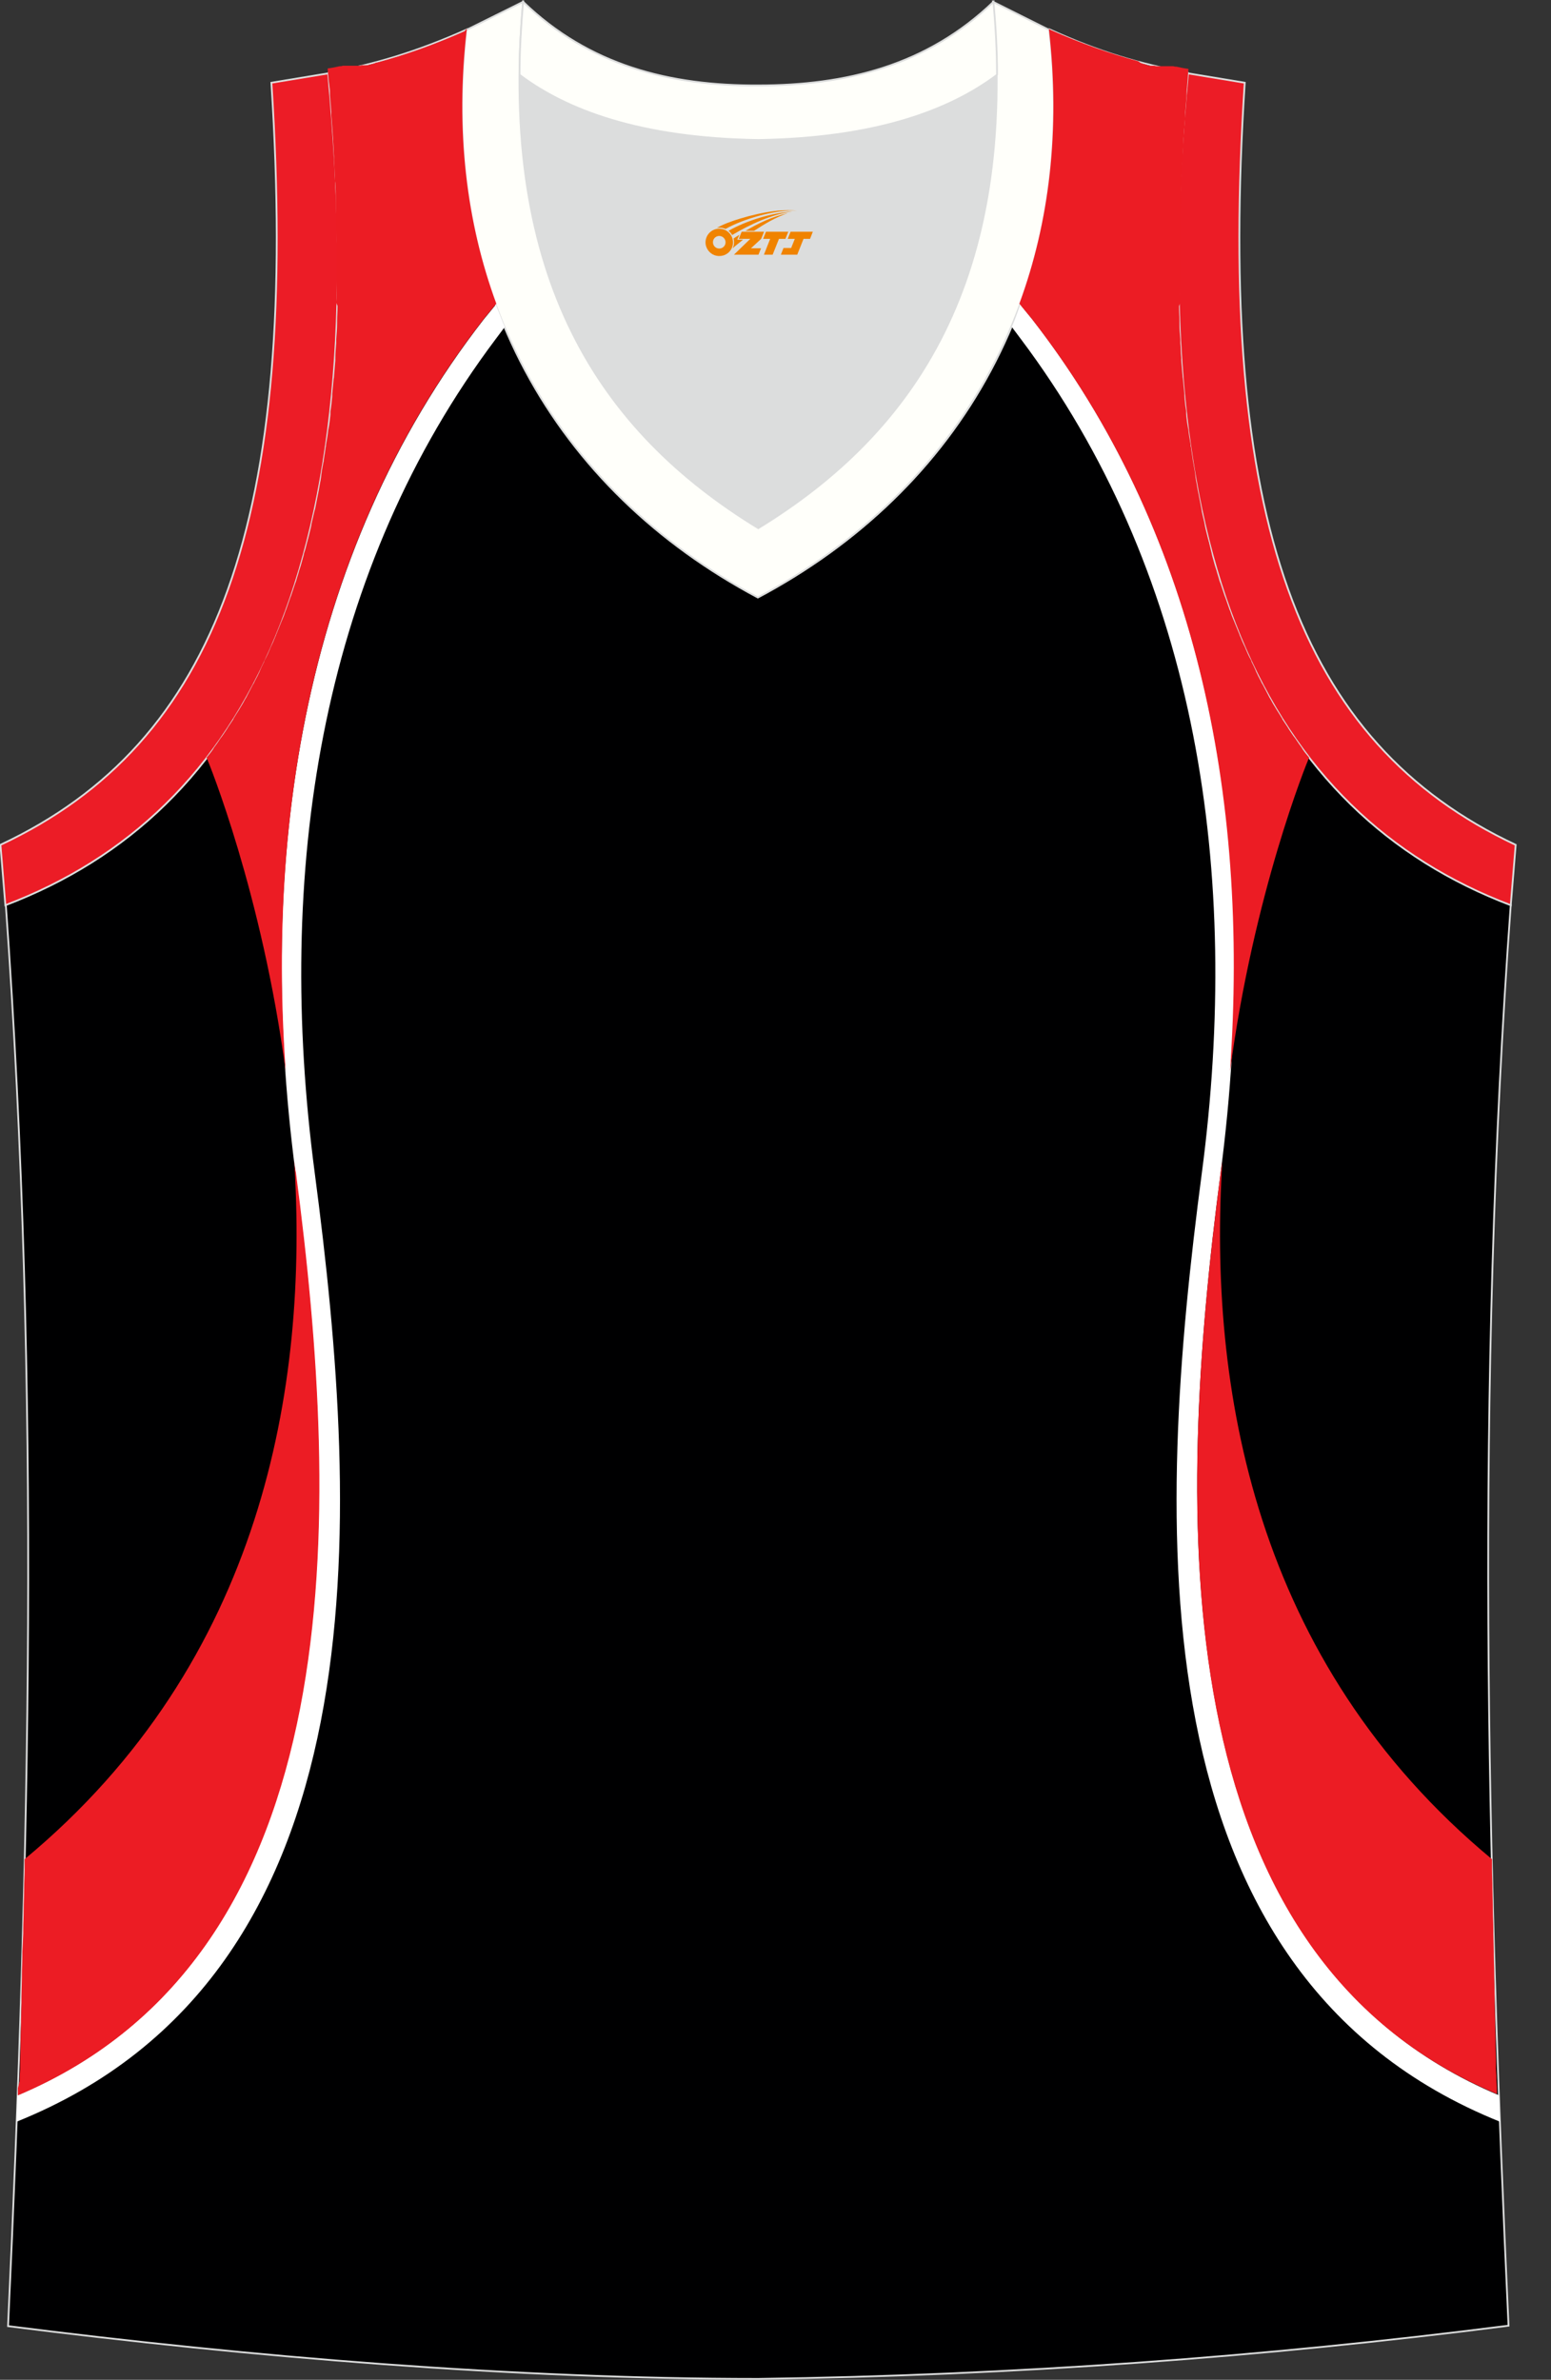 <?xml version="1.0" encoding="utf-8"?>
<!-- Generator: Adobe Illustrator 22.0.0, SVG Export Plug-In . SVG Version: 6.00 Build 0)  -->
<svg xmlns="http://www.w3.org/2000/svg" xmlns:xlink="http://www.w3.org/1999/xlink" version="1.1" id="图层_1" x="0px" y="0px" width="346.9px" height="532.1px" viewBox="0 0 346.9 532.1" enable-background="new 0 0 346.9 532.1" xml:space="preserve">
<rect x="0" y="0" width="346.9" height="532.1" fill="#333333" stroke="none"/>
<g>
	<path fill="#000001" stroke="#DCDDDD" stroke-width="0.4" stroke-miterlimit="22.926" d="M169.5,531.9   C169.6,531.9,169.6,531.9,169.5,531.9L169.5,531.9L169.5,531.9L169.5,531.9z M169.6,531.9c57.4-0.8,113-4.9,167.8-11.9   c-4.8-104-7.4-208.9,0.5-317.7l0,0c-54.6-20.8-82.7-77.3-72.2-186l0,0c-10.7-2-19.7-4.6-30.9-9.7c6.7,58-20.2,103-65.2,126.9   c-45-23.9-71.9-68.9-65.2-126.9c-11.2,5-20.3,7.7-30.9,9.7l0,0C84,125,55.8,181.5,1.3,202.3l0,0C9.1,311.2,6.6,416,1.8,520.1   C56.1,527,114.9,531.9,169.6,531.9z"/>
	<path fill="#DCDDDD" d="M169.6,31.3c26.5-0.4,42.9-6.7,53.3-14.5c0-0.1,0-0.1,0-0.2c0.5,51.7-21.1,81.8-53.4,101.4   c-32.2-19.7-53.8-49.8-53.4-101.5c0,0.1,0,0.1,0,0.2C126.6,24.6,143.1,30.9,169.6,31.3z"/>
	<path fill="#FFFFFA" stroke="#DCDDDD" stroke-width="0.4" stroke-miterlimit="22.926" d="M117,0.4c-5.5,61.8,17.1,96,52.6,117.7   c35.4-21.7,58-55.9,52.5-117.7l12.6,6.3c6.7,58-20.2,103-65.2,126.9c-45-23.9-71.9-68.9-65.2-126.9L117,0.4z"/>
	<path fill="#EC1C26" stroke="#DCDDDD" stroke-width="0.4" stroke-miterlimit="22.926" d="M1.2,202.4c54.6-20.8,82.7-77.3,72.2-186   l-12.7,2.1c6.3,97.7-12,147.6-60.6,170.4L1.2,202.4z"/>
	<path fill="#FFFFFF" d="M112.9,73.1c-0.9,1.2-3.3,4.4-3.8,5.1c-37.5,51.5-47.6,116.7-38.7,184.1c10.2,77.4,15.6,179-66.7,212.1   c0.1-2,0.1-4,0.2-5.9c75.4-31.8,72.2-130.2,62.2-206.2c-9.2-70.2,1.2-138.3,42.1-190.9c0.1-0.1,1.3-1.6,2.7-3.3   C111.6,69.8,112.2,71.5,112.9,73.1z"/>
	<g>
		<path fill="#EC1C24" d="M65.8,259.5c3.2,50.5-7,112-60.3,156.2v0.8v0.8l0,0v0.8c0,1.3-0.1,2.7-0.1,4v0.1l0,0v0.1    c0,1.6-0.1,3.2-0.1,4.8v0.1c0,1.4-0.1,2.8-0.1,4.1v0.7v0.1v0.2L5,436.4v0.7v0.2c0,1.4-0.1,2.8-0.1,4.1v0.6v0.2l0,0l-0.1,4.2v0.7    v0.8l-0.1,3.7v0.1v0.3l0,0c0,1.4-0.1,2.7-0.1,4.1v0.5v0.4c0,1.4-0.1,2.8-0.1,4.1v0.4v0.4v0.8l-0.1,1.6v0.8v0.2L4,466.9v0.8v0.8    c75.4-31.8,72.2-130.2,62.2-206.2C66,261.4,65.9,260.5,65.8,259.5L65.8,259.5z M5.4,422.4c0,1.6-0.1,3.2-0.1,4.8L5.4,422.4z"/>
	</g>
	<path fill="#EC1C24" d="M75.5,68.4L75.5,68.4v0.1c0,1.1-0.1,2.1-0.1,3.2v0.1l0,0v0.1v0.3l0,0l0,0c0,1.2-0.1,2.5-0.2,3.7l0,0l0,0   v0.7v0.1l0,0C75.1,77.9,75,79,75,80.1v0.2v0.2v0.1l0,0c-0.1,1.2-0.2,2.4-0.3,3.6v0.1l-0.1,0.6V85c-0.1,1-0.2,2.1-0.3,3.1v0.2v0.2   v0.1c-0.1,1.2-0.2,2.3-0.4,3.4v0.1l0,0v0.3v0.1v0.2c-0.1,1-0.2,2-0.4,3l-0.1,0.5c-0.1,1.1-0.3,2.2-0.5,3.3v0.2v0.1l-0.1,0.4   c-0.1,1-0.3,1.9-0.4,2.8c0,0.2-0.1,0.4-0.1,0.5c-0.2,1.1-0.4,2.1-0.5,3.2c0,0.2-0.1,0.5-0.1,0.7c-0.2,0.9-0.3,1.8-0.5,2.7   c0,0.2-0.1,0.3-0.1,0.5c-0.2,1-0.4,2.1-0.6,3.1l-0.2,0.7c-0.2,0.9-0.4,1.7-0.6,2.6l-0.1,0.6c-0.2,1-0.5,2-0.7,2.9   c-0.1,0.2-0.1,0.5-0.2,0.7c-0.2,0.8-0.4,1.7-0.7,2.5l-0.1,0.5c-0.3,1-0.5,1.9-0.8,2.8l-0.2,0.6c-0.2,0.8-0.5,1.6-0.7,2.4l-0.2,0.5   c-0.3,0.9-0.6,1.8-0.9,2.7l-0.2,0.5c-0.3,0.8-0.5,1.5-0.8,2.3c-0.1,0.2-0.1,0.4-0.2,0.5c-0.3,0.9-0.6,1.7-1,2.6   c-0.1,0.2-0.1,0.3-0.2,0.5c-0.3,0.7-0.6,1.5-0.9,2.2c-0.1,0.2-0.1,0.4-0.2,0.5c-0.3,0.8-0.7,1.7-1.1,2.5c-0.1,0.2-0.1,0.3-0.2,0.5   c-0.3,0.7-0.6,1.4-1,2.1c-0.1,0.2-0.2,0.3-0.2,0.5c-0.4,0.8-0.8,1.6-1.1,2.4l-0.2,0.4c-0.3,0.7-0.7,1.3-1,2   c-0.1,0.2-0.2,0.3-0.3,0.5c-0.4,0.8-0.8,1.5-1.2,2.3l-0.2,0.4c-0.4,0.6-0.7,1.3-1.1,1.9c-0.1,0.2-0.2,0.3-0.3,0.5   c-0.4,0.7-0.9,1.4-1.3,2.1c-0.1,0.1-0.2,0.3-0.2,0.4c-0.4,0.6-0.8,1.2-1.2,1.8c-0.1,0.2-0.2,0.3-0.3,0.5c-0.5,0.7-0.9,1.4-1.4,2   l-0.2,0.3c-0.4,0.6-0.8,1.2-1.2,1.7l-0.3,0.5c-0.4,0.6-0.9,1.2-1.4,1.8c0.5,1.1,12.4,30.3,17.7,70.2   c-4.4-62.1,7.8-121.5,44.4-168.4c0.1-0.1,1.3-1.6,2.7-3.3c-6.7-18.2-9.2-38.8-6.6-61.4h-0.1l0,0l0,0l0,0l0,0l0,0l0,0l0,0L103.9,7   c-7,3.1-13.3,5.3-19.6,7h-0.2l-0.2,0.1l-0.2,0.1c-0.3,0.1-0.5,0.1-0.8,0.2l-0.2,0.1h-0.2l-0.2,0.1h-0.2l0,0h-0.2h-0.2h-0.1h-0.1   h-0.2h-0.2l0,0h-0.2l-0.4,0.1h-0.2h-0.1h-0.1h-0.2h-0.2l0,0h-0.2h-0.2h-0.2l0,0h-0.2h-0.2l0,0h-0.2h-0.2l0,0h-0.2h-0.2h-0.1h-0.1   h-0.2h-0.2l0,0h-0.2h-0.2h-0.1h-0.1l-0.4,0.1h-0.1H76c-0.9,0.2-1.8,0.4-2.7,0.5v0.2v0.1c0.1,1.3,0.2,2.5,0.4,3.8v0.1   c0.1,0.6,0.1,1.2,0.1,1.7v0.1v0.1c0.1,1.2,0.2,2.4,0.3,3.6v0.2v0.1v0.1v0.1v0.2v0.1c0.1,1.3,0.2,2.5,0.3,3.8v0.1   c0,0.5,0.1,1.1,0.1,1.6v0.1v0.1c0.1,1.1,0.1,2.3,0.2,3.4V35v0.1v0.3v0.1v0.1v0.1c0.1,1.2,0.1,2.5,0.2,3.7v0.1c0,0.5,0,1,0.1,1.5   v0.1c0.1,1.1,0.1,2.2,0.1,3.3v0.1v0.1v0.7c0,1.2,0.1,2.4,0.1,3.5v0.1V49c0,0.5,0,0.9,0,1.4v0.1v0.1c0,1.1,0,2.2,0.1,3.3V54v0.5v0.1   v0.1v0.1c0,1.2,0,2.3,0,3.4v0.1v0.1v0.1v0.9l0,0v0.1v0.1V60c0,1.1,0,2.1,0,3.2v0.1v0.1v0.1v0.1v0.3l0,0V64v0.1c0,1.2,0,2.4-0.1,3.5   v0.1l0,0L75.5,68.4z"/>
	<path fill="#EC1C26" stroke="#DCDDDD" stroke-width="0.4" stroke-miterlimit="22.926" d="M337.9,202.4   c-54.6-20.8-82.7-77.3-72.2-186l12.7,2.1c-6.3,97.7,12,147.6,60.6,170.4L337.9,202.4z"/>
	<path fill="#FFFFFF" d="M226.3,73.1c0.9,1.2,3.3,4.4,3.8,5.1c37.5,51.5,47.6,116.7,38.7,184.1c-10.2,77.4-15.6,179,66.7,212.1   c-0.1-2-0.1-4-0.2-5.9C259.8,436.8,263,338.3,273,262.3c9.2-70.2-1.2-138.3-42.1-190.9c-0.1-0.1-1.3-1.6-2.7-3.3   C227.6,69.8,227,71.5,226.3,73.1z"/>
	<g>
		<path fill="#EC1C24" d="M273.4,259.5c-3.2,50.5,7,112,60.3,156.2v0.8v0.8l0,0v0.8c0,1.3,0.1,2.7,0.1,4v0.1l0,0v0.1    c0,1.6,0.1,3.2,0.1,4.8v0.1c0,1.4,0.1,2.8,0.1,4.1v0.7v0.1v0.2l0.1,4v0.7v0.2c0,1.4,0.1,2.8,0.1,4.1v0.6v0.2l0,0l0.1,4.2v0.7v0.8    l0.1,3.7v0.1v0.3l0,0c0,1.4,0.1,2.7,0.1,4.1v0.5v0.4c0,1.4,0.1,2.7,0.1,4.1v0.4v0.4v0.8l0.1,1.6v0.8v0.2l0.1,1.4v0.8v0.8    c-75-31.5-71.8-129.9-61.8-205.9C273.1,261.4,273.3,260.5,273.4,259.5L273.4,259.5z M333.8,422.4c0,1.6,0.1,3.2,0.1,4.8    L333.8,422.4z"/>
	</g>
	<path fill="#EC1C24" d="M263.7,68.4L263.7,68.4v0.1c0,1.1,0.1,2.1,0.1,3.2v0.1l0,0v0.1v0.3l0,0l0,0c0,1.2,0.1,2.5,0.2,3.7l0,0l0,0   v0.7v0.1l0,0c0.1,1.1,0.1,2.2,0.2,3.3v0.2v0.2v0.1l0,0c0.1,1.2,0.2,2.4,0.3,3.6v0.1l0.1,0.6v0.1c0.1,1,0.2,2.1,0.3,3.1v0.2v0.2v0.1   c0.1,1.2,0.2,2.3,0.4,3.4V92l0,0v0.3v0.1v0.2c0.1,1,0.2,2,0.4,3l0.1,0.5c0.1,1.1,0.3,2.2,0.5,3.3v0.2v0.1l0.1,0.4   c0.1,1,0.3,1.9,0.4,2.8c0,0.2,0.1,0.4,0.1,0.6c0.2,1.1,0.4,2.1,0.5,3.2c0,0.2,0.1,0.5,0.1,0.7c0.2,0.9,0.3,1.8,0.5,2.7   c0,0.2,0.1,0.3,0.1,0.5c0.2,1,0.4,2.1,0.6,3.1l0.1,0.7c0.2,0.9,0.4,1.7,0.6,2.6l0.1,0.6c0.2,1,0.5,2,0.7,2.9   c0.1,0.2,0.1,0.5,0.2,0.7c0.2,0.8,0.4,1.7,0.6,2.5l0.1,0.5c0.3,1,0.5,1.9,0.8,2.8l0.2,0.6c0.2,0.8,0.5,1.6,0.7,2.4l0.2,0.5   c0.3,0.9,0.6,1.8,0.9,2.7l0.2,0.5c0.3,0.8,0.5,1.5,0.8,2.3c0.1,0.2,0.1,0.4,0.2,0.5c0.3,0.9,0.6,1.7,1,2.6c0.1,0.2,0.1,0.3,0.2,0.5   c0.3,0.7,0.6,1.5,0.9,2.2c0.1,0.2,0.1,0.4,0.2,0.5c0.3,0.8,0.7,1.7,1.1,2.5c0.1,0.2,0.1,0.3,0.2,0.5c0.3,0.7,0.6,1.4,1,2.1   c0.1,0.2,0.2,0.3,0.2,0.5c0.4,0.8,0.8,1.6,1.1,2.4l0.2,0.4c0.3,0.7,0.7,1.3,1,2c0.1,0.2,0.2,0.3,0.3,0.5c0.4,0.8,0.8,1.5,1.2,2.3   l0.2,0.4c0.4,0.6,0.7,1.3,1.1,1.9c0.1,0.2,0.2,0.3,0.3,0.5c0.4,0.7,0.9,1.4,1.3,2.1c0.1,0.1,0.2,0.3,0.2,0.4   c0.4,0.6,0.8,1.2,1.2,1.8c0.1,0.2,0.2,0.3,0.3,0.5c0.5,0.7,0.9,1.4,1.4,2l0.2,0.3c0.4,0.6,0.8,1.2,1.2,1.7l0.3,0.5   c0.4,0.6,0.9,1.2,1.4,1.8c-0.5,1.1-12.4,30.3-17.7,70.2c4.4-62.1-7.8-121.5-44.4-168.4c-0.1-0.1-1.3-1.6-2.7-3.3   c6.7-18.2,9.2-38.8,6.6-61.4h0.1l0,0l0,0l0,0l0,0l0,0l0,0l0,0l0.3,0.2c7,3.1,13.3,5.3,19.6,7L255,14l0.2,0.1l0.2,0.1   c0.3,0.1,0.5,0.1,0.8,0.2l0.2,0.1l0.2,0.1h0.2l0.2,0.1l0,0h0.2h0.2h0.1h0.1h0.2h0.2l0,0h0.2l0.4,0.1h0.2h0.1h0.1h0.2h0.2l0,0h0.2   h0.2h0.2l0,0h0.2h0.2l0,0h0.2h0.2l0,0h0.2h0.2h0.1h0.1h0.2h0.2l0,0h0.2h0.2h0.1h0.1l0.4,0.1h0.1h0.2c0.9,0.2,1.8,0.4,2.7,0.5v0.2   v0.1c-0.1,1.3-0.2,2.5-0.3,3.8v0.1c-0.1,0.6-0.1,1.2-0.1,1.7v0.1v0.1c-0.1,1.2-0.2,2.4-0.3,3.6v0.2v0.1v0.1v0.1v0.2v0.1   c-0.1,1.3-0.2,2.5-0.3,3.8v0.1c0,0.5-0.1,1.1-0.1,1.6v0.1v0.1c-0.1,1.1-0.1,2.3-0.2,3.4v0.1v0.1v0.3v0.1v0.1v0.1   c-0.1,1.2-0.1,2.5-0.2,3.7v0.1c0,0.5,0,1-0.1,1.5v0.1c0,1.1-0.1,2.2-0.1,3.3v0.1v0.1v0.7c0,1.2-0.1,2.4-0.1,3.5V49v0.1   c0,0.5,0,0.9,0,1.4v0.1v0.1c0,1.1,0,2.2-0.1,3.3v0.1v0.5v0.1v0.1v0.1c0,1.2,0,2.3,0,3.4v0.1v0.1v0.1v0.9l0,0v0.1v0.1V60   c0,1.1,0,2.1,0,3.2v0.1v0.1v0.1v0.1v0.3l0,0V64v0.1c0,1.2,0,2.4,0.1,3.5v0.1l0,0L263.7,68.4z"/>
	<path fill="#EC1C24" d="M346.8,427l0.1-4.8C346.9,423.8,346.8,425.4,346.8,427z"/>
	<path fill="#FFFFFA" stroke="#DCDDDD" stroke-width="0.4" stroke-miterlimit="22.926" d="M117,0.4c14.8,14.3,32.9,18.8,52.6,18.7   c19.6,0,37.7-4.4,52.6-18.7c0.5,5.6,0.8,11,0.8,16.2c0,0.1,0,0.1-0.1,0.2c-10.4,7.8-26.9,14.1-53.3,14.5   c-26.5-0.4-42.9-6.7-53.3-14.5c0-0.1,0-0.1-0.1-0.2C116.2,11.5,116.5,6.1,117,0.4z"/>
	
</g>
<g id="图层_x0020_1">
	<path fill="#F08300" d="M157.98,55.21c0.416,1.136,1.472,1.984,2.752,2.032c0.144,0,0.304,0,0.448-0.016h0.016   c0.016,0,0.064,0,0.128-0.016c0.032,0,0.048-0.016,0.08-0.016c0.064-0.016,0.144-0.032,0.224-0.048c0.016,0,0.016,0,0.032,0   c0.192-0.048,0.4-0.112,0.576-0.208c0.192-0.096,0.4-0.224,0.608-0.384c0.672-0.56,1.104-1.408,1.104-2.352   c0-0.224-0.032-0.448-0.08-0.672l0,0C163.82,53.33,163.77,53.16,163.69,52.98C163.22,51.89,162.14,51.13,160.87,51.13C159.18,51.13,157.8,52.5,157.8,54.2C157.8,54.55,157.86,54.89,157.98,55.21L157.98,55.21L157.98,55.21z M162.28,54.23L162.28,54.23C162.25,55.01,161.59,55.61,160.81,55.57C160.02,55.54,159.43,54.89,159.46,54.1c0.032-0.784,0.688-1.376,1.472-1.344   C161.7,52.79,162.31,53.46,162.28,54.23L162.28,54.23z"/>
	<polygon fill="#F08300" points="176.31,51.81 ,175.67,53.4 ,174.23,53.4 ,172.81,56.95 ,170.86,56.95 ,172.26,53.4 ,170.68,53.4    ,171.32,51.81"/>
	<path fill="#F08300" d="M178.28,47.08c-1.008-0.096-3.024-0.144-5.056,0.112c-2.416,0.304-5.152,0.912-7.616,1.664   C163.56,49.46,161.69,50.18,160.34,50.95C160.54,50.92,160.73,50.9,160.92,50.9c0.48,0,0.944,0.112,1.36,0.288   C166.38,48.87,173.58,46.82,178.28,47.08L178.28,47.08L178.28,47.08z"/>
	<path fill="#F08300" d="M163.75,52.55c4-2.368,8.88-4.672,13.488-5.248c-4.608,0.288-10.224,2-14.288,4.304   C163.27,51.86,163.54,52.18,163.75,52.55C163.75,52.55,163.75,52.55,163.75,52.55z"/>
	<polygon fill="#F08300" points="181.8,51.81 ,181.18,53.4 ,179.72,53.4 ,178.31,56.95 ,177.85,56.95 ,176.34,56.95 ,174.65,56.95    ,175.24,55.45 ,176.95,55.45 ,177.77,53.4 ,176.18,53.4 ,176.82,51.81"/>
	<polygon fill="#F08300" points="170.89,51.81 ,170.25,53.4 ,167.96,55.51 ,170.22,55.51 ,169.64,56.95 ,164.15,56.95 ,167.82,53.4    ,165.24,53.4 ,165.88,51.81"/>
	<path fill="#F08300" d="M176.17,47.67c-3.376,0.752-6.464,2.192-9.424,3.952h1.888C171.06,50.05,173.4,48.62,176.17,47.67z    M165.37,52.49C164.74,52.87,164.68,52.92,164.07,53.33c0.064,0.256,0.112,0.544,0.112,0.816c0,0.496-0.112,0.976-0.32,1.392   c0.176-0.16,0.32-0.304,0.432-0.4c0.272-0.24,0.768-0.64,1.6-1.296l0.32-0.256H164.89l0,0L165.37,52.49L165.37,52.49L165.37,52.49z"/>
</g>
</svg>
